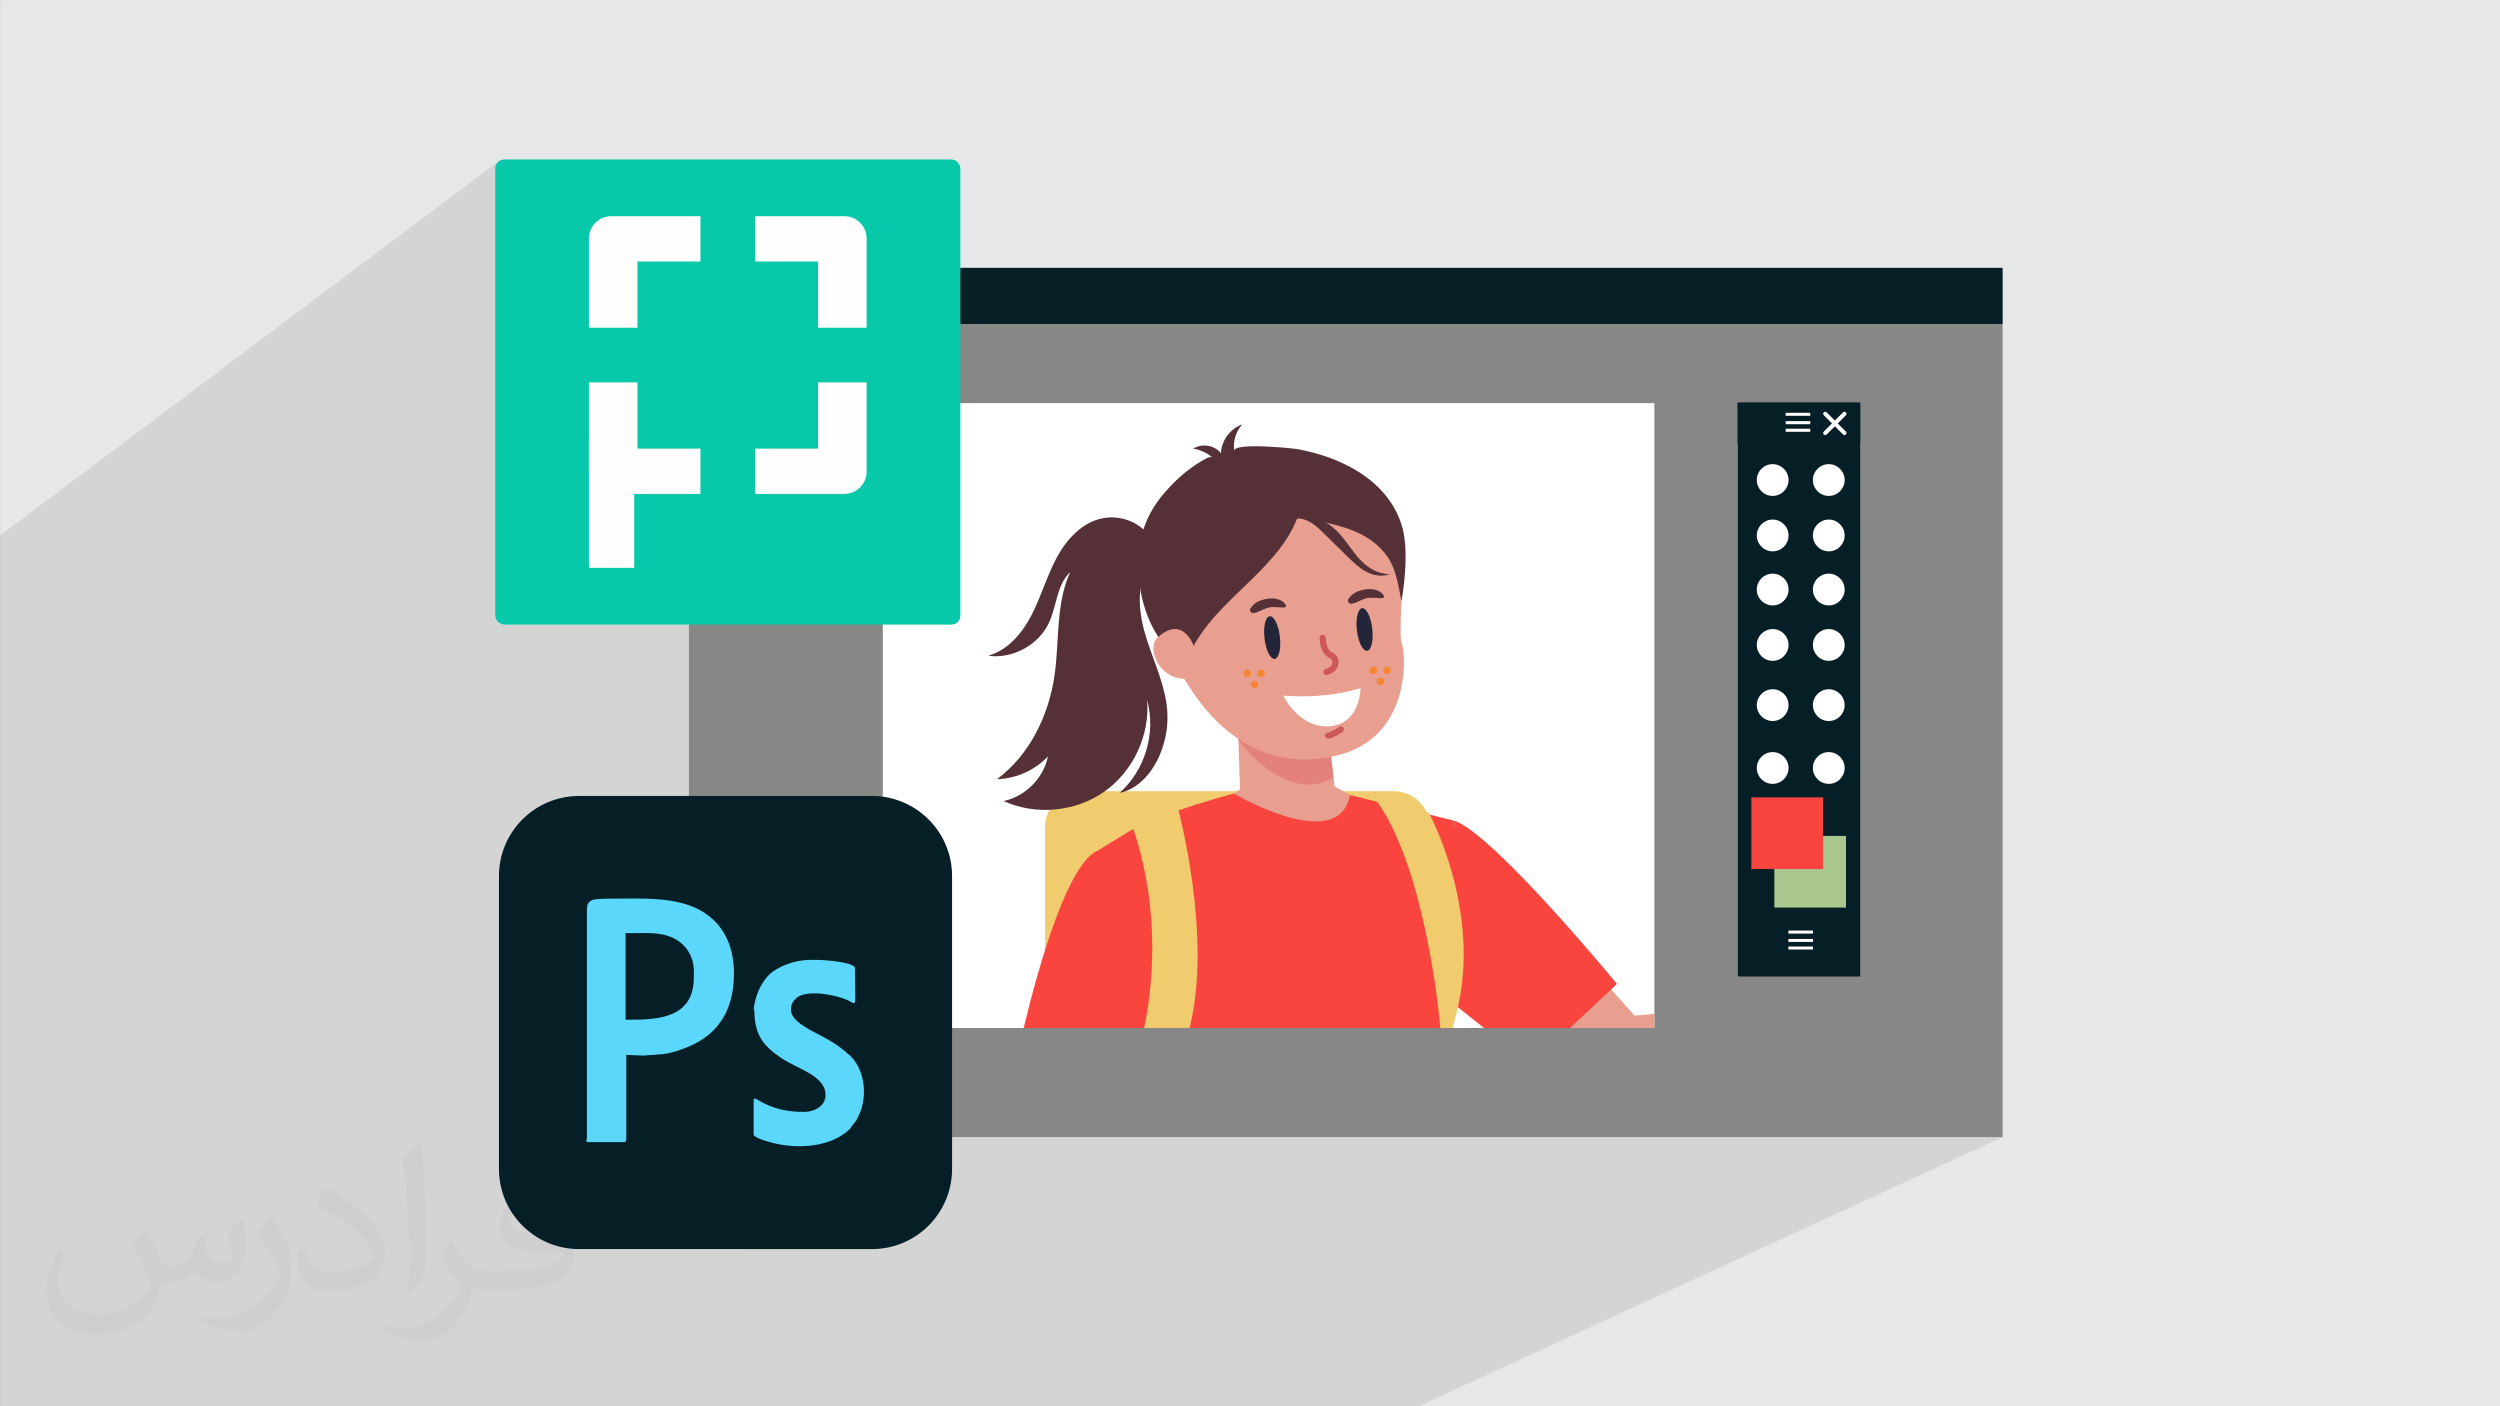 <?xml version="1.0" encoding="UTF-8"?>
<!DOCTYPE svg PUBLIC "-//W3C//DTD SVG 1.1//EN" "http://www.w3.org/Graphics/SVG/1.1/DTD/svg11.dtd">
<!-- Creator: CorelDRAW -->
<svg xmlns="http://www.w3.org/2000/svg" xml:space="preserve" width="3.703in" height="2.083in" version="1.1" style="shape-rendering:geometricPrecision; text-rendering:geometricPrecision; image-rendering:optimizeQuality; fill-rule:evenodd; clip-rule:evenodd"
viewBox="0 0 3703.33 2083.33"
 xmlns:xlink="http://www.w3.org/1999/xlink"
 xmlns:xodm="http://www.corel.com/coreldraw/odm/2003">
 <rect x="0" y="0" width="3703.33" height="2083.33" fill="#808080" stroke="none"/>
 <defs>
  <style type="text/css">
   <![CDATA[
    .fil17 {fill:#FEFEFE}
    .fil15 {fill:#F58634}
    .fil18 {fill:#061E26}
    .fil16 {fill:#07C8A9}
    .fil19 {fill:#5AD7FA}
    .fil0 {fill:#E6E7E8}
    .fil5 {fill:#061E26;fill-rule:nonzero}
    .fil12 {fill:#232538;fill-rule:nonzero}
    .fil3 {fill:#52526D;fill-rule:nonzero}
    .fil14 {fill:#553036;fill-rule:nonzero}
    .fil4 {fill:#878787;fill-rule:nonzero}
    .fil7 {fill:#AAC78D;fill-rule:nonzero}
    .fil13 {fill:#CD5858;fill-rule:nonzero}
    .fil11 {fill:#E3827D;fill-rule:nonzero}
    .fil10 {fill:#E89F8F;fill-rule:nonzero}
    .fil9 {fill:#F0CC6E;fill-rule:nonzero}
    .fil8 {fill:#FA453F;fill-rule:nonzero}
    .fil6 {fill:white;fill-rule:nonzero}
    .fil2 {fill:#373435;fill-opacity:0.031}
    .fil1 {fill:#373435;fill-opacity:0.102}
   ]]>
  </style>
 </defs>
 <g id="Layer_x0020_1">
  <polygon class="fil0" points="-0,0.07 3704.33,0.07 3704.33,2083.26 -0,2083.26 "/>
  <polygon class="fil1" points="2101.66,2083.26 878.22,2083.26 850.24,2083.26 670.35,2083.26 437.64,2083.26 128.13,2083.26 -0,2083.26 -0,1811.68 -0,1760.87 -0,1701.17 -0,1587.19 -0,793.22 739.34,238.49 737.37,240.12 735.74,242.09 734.52,244.35 733.74,246.84 733.46,249.51 733.46,912.01 733.74,914.68 734.52,917.17 735.74,919.43 737.37,921.4 739.34,923.03 741.6,924.26 744.09,925.04 746.76,925.31 1020.45,925.31 1020.45,1179.15 739.01,1353.6 739.01,1731.62 739.63,1743.78 741.43,1755.59 744.35,1766.98 748.35,1777.9 753.35,1788.29 759.3,1798.09 766.14,1807.24 773.8,1815.67 782.24,1823.34 791.39,1830.18 801.19,1836.13 811.57,1841.13 822.49,1845.12 833.89,1848.05 845.69,1849.85 857.84,1850.46 1102.41,1850.46 1410.31,1684.56 2966.53,1684.56 "/>
  <path class="fil2" d="M218.02 1825.24c7,11 12,21 16,32 3,7 5,19 21,19 5,0 11,-2 17,-5 7,-3 11,-9 14,-17l6 -21 15 -8 1 1c-2,8 -3,15 -3,21 0,18 15,24 27,24 7,0 13,-3 13,-10 0,-8 -4,-23 -8,-35 7,-7 14,-14 22,-20l1 1c3,15 5,30 5,40 0,10 -4,20 -8,27 -7,14 -20,25 -36,25 -12,0 -25,-6 -34,-17l-1 0c-9,11 -22,20 -43,20l-7 0c-1,14 -4,24 -9,33 -13,25 -50,42 -85.01,42 -49,0 -73.01,-28 -73.01,-66 0,-23 8,-45 19,-60l10 4c-7,14 -12,27 -12,40 0,35 29,52 61,52 31,0 68.01,-20 75.01,-42 -3,-25 -12,-36 -26,-59 5,-8 10,-15 17,-23l1 0 0 0 0 0 0 0 0 0 4.02 1.99zm563.05 -132.01c10,6 20,14 30,23 -6,8 -12,15 -21,21 -10,-8 -20,-15 -30,-22 7,-8 14,-15 21,-22l0 0 0 0 0 -0zm5 96.01c-17,0 -30,11 -30,19 0,17 33,23 73.01,23 -5,-20 -22,-42 -43,-42l0 0 0 0zm-37 93.01c22,0 41,-1 55,-4 16,-4 30,-12 30,-18 0,-2 0,-3 -1,-5 -9,1 -19,1 -29,1 -29,0 -52,-7 -60,-23 -2,-5 -4,-10 -4,-15 0,-16 7,-31 19,-42 10,-9 21,-14 33,-14 20,0 37,17 48,42 6,14 11,30 11,51 0,14 -4,25 -12,34 -16,15 -45,21 -90.01,21l-21 0 0 0 -5 0c-11,0 -19,-2 -25,-7l-1 0c0,3 1,5 1,8 0,10 -3,23 -10,33 -20,30 -42,43 -60,43 -19,0 -42,-7 -63,-17l4 -7c7,3 16,5 29,5 34,0 78.01,-33 84.01,-64 -1,-3 -3,-6 -7,-10 -10,-12 -16,-22 -22,-32 5,-10 10,-18 14,-25l2 0c14,29 28,46 57,46l4 0 0 0 21 0 0 0 0 0 0 0 0 0 -2 -1zm-146.01 31c2,-14 3,-29 3,-43l0 -21c0,-39 -5,-96.01 -9,-133.01 7,-8 17,-17 25,-23l2 1c5,47 7,101.01 7,151.01 0,13 -1,26 -2,35 -1,12 -8,21 -22,35l-3 -1 0 0 0 0 0 0 -1 -1zm-151.02 -62.01c1,18 10,33 41,33 20,0 36,-5 55,-14 3,-2 5,-3 5,-5 0,-12 -9,-27 -24,-41 -14,-13 -34,-25 -51,-32 -6,-3 -8,-5 -8,-8 0,-5 7,-17 13,-24l2 0c20,11 43,27 60,44 15,16 25,33 25,51 0,13 -4,26 -11,38 -23,11 -46,20 -70.01,20 -29,0 -48,-13 -48,-45 0,-3 0,-9 1,-16l10 0 0 0 0 0 0 0 0 0 0 -1zm-52 -52l18 29c7,11 13,22 13,41l0 24c0,19 -12,39 -32,60 -15,14 -29,20 -41,20 -19,0 -40,-6 -65,-17l3 -7c8,2 17,4 28,4 36,0 72.01,-26 88.01,-58 2,-4 3,-7 3,-9 0,-4 -2,-8 -4,-11 -9,-17 -19,-33 -30,-47 6,-9 12,-18 18,-27l2 0 0 0 0 0 0 0 0 0 -1 -2z"/>
  <g id="_3115254093648">
   <g>
    <path class="fil3" d="M2190.19 445.03c0.27,-0.07 0.54,-0.18 0.76,-0.31 5.53,-3.27 10.74,-6.92 15.54,-10.88 1.26,-1.03 1.44,-2.88 0.43,-4.15 -1.05,-1.26 -2.97,-1.38 -4.14,-0.39 -4.6,3.76 -9.56,7.23 -14.8,10.33 -1.42,0.83 -1.87,2.64 -1.04,4.05 0.66,1.16 2.03,1.66 3.26,1.35z"/>
    <polygon class="fil4" points="2966.53,1684.56 1020.45,1684.56 1020.45,397.78 2966.53,397.78 "/>
    <polygon class="fil5" points="2966.53,479.98 1020.45,479.98 1020.45,396.75 2966.53,396.75 "/>
    <polygon class="fil5" points="2755.63,596.47 2574.43,596.47 2574.43,1446.63 2755.63,1446.63 "/>
    <polygon class="fil5" points="2755.63,656.56 2573.89,656.56 2573.89,596.47 2755.63,596.47 "/>
    <path class="fil6" d="M2703.81 644.54c-0.77,0 -1.54,-0.28 -2.12,-0.87 -1.17,-1.17 -1.17,-3.1 0,-4.27l28.54 -28.54c1.17,-1.17 3.07,-1.17 4.25,0 1.17,1.17 1.17,3.1 0,4.27l-28.54 28.54c-0.59,0.59 -1.35,0.87 -2.13,0.87z"/>
    <path class="fil6" d="M2732.35 644.54c0.78,0 1.54,-0.28 2.13,-0.87 1.17,-1.17 1.17,-3.1 0,-4.27l-28.54 -28.54c-1.17,-1.17 -3.07,-1.17 -4.25,0 -1.17,1.17 -1.17,3.1 0,4.27l28.54 28.54c0.59,0.59 1.35,0.87 2.12,0.87z"/>
    <path class="fil6" d="M2681.59 616l-36.28 0c-0.04,0 -0.07,-0.03 -0.07,-0.07l0 -4.37c0,-0.04 0.03,-0.07 0.07,-0.07l36.28 0c0.04,0 0.07,0.03 0.07,0.07l0 4.37c0,0.04 -0.03,0.07 -0.07,0.07z"/>
    <path class="fil6" d="M2681.59 628.39l-36.28 0c-0.04,0 -0.07,-0.03 -0.07,-0.07l0 -4.36c0,-0.04 0.03,-0.07 0.07,-0.07l36.28 0c0.04,0 0.07,0.03 0.07,0.07l0 4.36c0,0.04 -0.03,0.07 -0.07,0.07z"/>
    <path class="fil6" d="M2681.59 639.66l-36.28 0c-0.04,0 -0.07,-0.03 -0.07,-0.07l0 -4.37c0,-0.04 0.03,-0.07 0.07,-0.07l36.28 0c0.04,0 0.07,0.03 0.07,0.07l0 4.37c0,0.04 -0.03,0.07 -0.07,0.07z"/>
    <path class="fil6" d="M2685.59 1383.05l-36.28 0c-0.04,0 -0.07,-0.03 -0.07,-0.07l0 -4.36c0,-0.04 0.04,-0.07 0.07,-0.07l36.28 0c0.04,0 0.07,0.04 0.07,0.07l0 4.36c0,0.04 -0.03,0.07 -0.07,0.07z"/>
    <path class="fil6" d="M2685.59 1395.44l-36.28 0c-0.04,0 -0.07,-0.04 -0.07,-0.07l0 -4.36c0,-0.04 0.04,-0.07 0.07,-0.07l36.28 0c0.04,0 0.07,0.03 0.07,0.07l0 4.36c0,0.04 -0.03,0.07 -0.07,0.07z"/>
    <path class="fil6" d="M2685.59 1406.7l-36.28 0c-0.04,0 -0.07,-0.03 -0.07,-0.07l0 -4.36c0,-0.04 0.04,-0.07 0.07,-0.07l36.28 0c0.04,0 0.07,0.04 0.07,0.07l0 4.36c0,0.04 -0.03,0.07 -0.07,0.07z"/>
    <path class="fil6" d="M2732.6 711.13c0,-13 -10.54,-23.53 -23.53,-23.53 -13,0 -23.53,10.54 -23.53,23.53 0,13 10.54,23.53 23.53,23.53 13,0 23.53,-10.54 23.53,-23.53z"/>
    <path class="fil6" d="M2649.49 711.13c0,-13 -10.54,-23.53 -23.53,-23.53 -13,0 -23.53,10.54 -23.53,23.53 0,13 10.54,23.53 23.53,23.53 13,0 23.53,-10.54 23.53,-23.53z"/>
    <path class="fil6" d="M2732.6 793.24c0,-13 -10.54,-23.53 -23.53,-23.53 -13,0 -23.53,10.54 -23.53,23.53 0,13 10.54,23.54 23.53,23.54 13,0 23.53,-10.54 23.53,-23.54z"/>
    <path class="fil6" d="M2649.49 793.24c0,-13 -10.54,-23.53 -23.53,-23.53 -13,0 -23.53,10.54 -23.53,23.53 0,13 10.54,23.54 23.53,23.54 13,0 23.53,-10.54 23.53,-23.54z"/>
    <path class="fil6" d="M2732.6 873.35c0,-13 -10.54,-23.53 -23.53,-23.53 -13,0 -23.53,10.54 -23.53,23.53 0,13 10.54,23.53 23.53,23.53 13,0 23.53,-10.54 23.53,-23.53z"/>
    <path class="fil6" d="M2649.49 873.35c0,-13 -10.54,-23.53 -23.53,-23.53 -13,0 -23.53,10.54 -23.53,23.53 0,13 10.54,23.53 23.53,23.53 13,0 23.53,-10.54 23.53,-23.53z"/>
    <path class="fil6" d="M2732.6 955.46c0,-13 -10.54,-23.53 -23.53,-23.53 -13,0 -23.53,10.54 -23.53,23.53 0,13 10.54,23.53 23.53,23.53 13,0 23.53,-10.54 23.53,-23.53z"/>
    <path class="fil6" d="M2649.49 955.46c0,-13 -10.54,-23.53 -23.53,-23.53 -13,0 -23.53,10.54 -23.53,23.53 0,13 10.54,23.53 23.53,23.53 13,0 23.53,-10.54 23.53,-23.53z"/>
    <path class="fil6" d="M2732.6 1044.59c0,-13 -10.54,-23.54 -23.53,-23.54 -13,0 -23.53,10.54 -23.53,23.54 0,13 10.54,23.53 23.53,23.53 13,0 23.53,-10.54 23.53,-23.53z"/>
    <path class="fil6" d="M2649.49 1044.59c0,-13 -10.54,-23.54 -23.53,-23.54 -13,0 -23.53,10.54 -23.53,23.54 0,13 10.54,23.53 23.53,23.53 13,0 23.53,-10.54 23.53,-23.53z"/>
    <path class="fil6" d="M2732.6 1137.71c0,-13 -10.54,-23.53 -23.53,-23.53 -13,0 -23.53,10.54 -23.53,23.53 0,13 10.54,23.53 23.53,23.53 13,0 23.53,-10.54 23.53,-23.53z"/>
    <path class="fil6" d="M2649.49 1137.71c0,-13 -10.54,-23.53 -23.53,-23.53 -13,0 -23.53,10.54 -23.53,23.53 0,13 10.54,23.53 23.53,23.53 13,0 23.53,-10.54 23.53,-23.53z"/>
    <polygon class="fil7" points="2734.61,1238.35 2628.46,1238.35 2628.46,1344.5 2734.61,1344.5 "/>
    <polygon class="fil8" points="2700.56,1181.27 2594.41,1181.27 2594.41,1287.42 2700.56,1287.42 "/>
    <polygon class="fil6" points="2450.71,597.22 1307.71,597.22 1307.71,1522.89 2450.71,1522.89 "/>
    <path class="fil9" d="M1548.08 1522.89l0 -297.48c0,-29.45 23.87,-53.32 53.32,-53.32l463.38 0c29.45,0 53.32,23.87 53.32,53.32l0 297.48 -570.02 0z"/>
    <path class="fil8" d="M1838.95 1172.46c0,0 -121.25,31.41 -166.78,59.36 -45.53,27.94 -45.53,27.94 -45.53,27.94 0,0 30.21,143.5 53.45,263.13l458.17 0c5.78,-129.21 16.97,-306.76 16.97,-306.76l-165.43 -40.75 -150.86 -2.92z"/>
    <path class="fil10" d="M1829.36 1176.53c0,0 154.44,90.2 170.28,1.12l-22.56 -12.65 -12.61 -107.87 -130.94 11.4 3.41 100.69 -11.14 7.61 3.55 -0.31z"/>
    <path class="fil11" d="M1832.56 1065.51l1.97 30.83c0,0 69.2,96.74 140.38,55.99l-3.99 -41.73 -138.36 -45.09z"/>
    <path class="fil10" d="M2073.2 807.94c-15.01,-86.89 -115.96,-154.15 -218.06,-135.73 -74.38,13.42 -131.99,62.39 -152.01,121.57 -0.65,1.05 -1.36,2.08 -1.87,3.19 -27.13,57.8 22.87,161.31 59.98,219.87 37.1,58.55 106.21,127.56 216.41,103.04 113.23,-25.2 105.22,-149.78 99,-166.3 -6.23,-16.51 5.57,-103.18 -3.45,-145.64z"/>
    <path class="fil12" d="M2010.06 934.01c-2.05,-17.43 1.38,-32.19 7.65,-32.97 6.28,-0.79 13.03,12.7 15.08,30.12 2.05,17.43 -1.37,32.19 -7.65,32.97 -6.28,0.79 -13.03,-12.7 -15.08,-30.12z"/>
    <path class="fil13" d="M1964.73 999.97c-2.07,0 -3.96,-1.43 -4.46,-3.53 -0.57,-2.46 0.96,-4.93 3.43,-5.48 4.14,-0.96 7.42,-3.14 8.99,-5.98 1.57,-2.85 1.25,-6.78 -0.72,-8.56 -0.64,-0.61 -1.57,-1.13 -2.67,-1.72 -0.89,-0.48 -1.75,-0.98 -2.61,-1.53 -4.25,-2.82 -7.64,-7.53 -9.53,-13.26 -1.68,-4.96 -2.14,-10.15 -2.46,-14.63 -0.18,-2.52 1.75,-4.69 4.24,-4.87 2.71,-0.23 4.71,1.71 4.89,4.23 0.25,3.91 0.68,8.42 2,12.38 1.29,3.82 3.36,6.85 5.93,8.55 0.61,0.41 1.28,0.77 1.93,1.11 1.39,0.77 3,1.64 4.46,3 5.1,4.68 6.17,13.15 2.53,19.74 -2.85,5.1 -8.28,8.9 -14.92,10.44 -0.35,0.09 -0.71,0.13 -1.03,0.13z"/>
    <path class="fil13" d="M1967.3 1094.18c-2.28,0 -4.28,-1.73 -4.53,-4.05 -0.29,-2.52 1.5,-4.78 4.03,-5.05 4.57,-0.52 12.78,-5.37 16.92,-8.31 1.96,-1.48 4.85,-1.02 6.35,1.05 1.46,2.05 1,4.91 -1.07,6.37 -1.28,0.93 -12.78,9.01 -21.2,9.96 -0.18,0.02 -0.32,0.04 -0.5,0.04z"/>
    <path class="fil6" d="M2015.44 1019.31c0,0 -47.07,16.63 -114.69,11.2 0,0 23.9,49.31 69.39,45.35 45.48,-3.96 45.31,-56.55 45.31,-56.55z"/>
    <path class="fil14" d="M1828.38 668.15c-2.08,-13.16 86.51,-4.1 93.65,-2.8 64.21,11.73 132.55,45.17 154.03,111.56 10.31,31.86 5.69,80.86 0.02,113.87 -4.15,-20.36 -7,-42.6 -17.53,-60.88 -9.57,-16.62 -24.99,-29.5 -41.9,-38.2 -16,-8.23 -33.42,-13.17 -50.93,-17 -5.14,-1.13 -42.02,-12.02 -44.53,-5.75 -33.63,83.81 -135.2,126.97 -163.7,212.66 -41.39,-21.25 -62,-68 -68.85,-111.92 -8.08,-51.88 1.17,-99.35 36.29,-139.61 9.45,-10.83 19.64,-21.3 30.88,-30.29 4.34,-3.47 34.73,-26.71 40.04,-22.15 -7.99,-6.86 -17.93,-11.41 -28.35,-12.96 12.77,-8.32 31.67,-5.23 41.12,6.72 0.71,-18.8 13.83,-36.52 31.61,-42.68 -9.57,10.48 -14.06,25.41 -11.84,39.43z"/>
    <path class="fil14" d="M2031.28 842.72c-14.5,-8.5 -24.5,-22.75 -34.47,-36.29 -9.96,-13.54 -21,-27.3 -36.42,-33.99 -7.08,-3.07 -14.74,-4.49 -22.33,-5.88 -5.91,-1.09 -12.56,-2.02 -17.44,1.49 7.96,-0.42 15.81,2.5 22.53,6.8 6.71,4.3 12.45,9.93 18.14,15.52 11.46,11.26 22.92,22.52 34.38,33.79 8.62,8.47 17.39,17.06 28.06,22.73 10.66,5.68 23.67,8.14 34.92,3.74 -9.59,-0.31 -19.09,-3.06 -27.37,-7.91z"/>
    <path class="fil14" d="M1997.25 887.89c5.65,-10.22 17.73,-14.01 28.78,-15.11 8.21,-0.82 20.17,2.02 24.01,10.05 0.68,1.43 -0.6,3.09 -2.03,3.21 -7.63,0.65 -14.94,-1.59 -22.88,-0 -8.21,1.64 -14.93,7.25 -23.34,8.37 -3.33,0.45 -6.19,-3.52 -4.54,-6.52z"/>
    <path class="fil10" d="M2194.11 1462.86c0,0 19.47,26.62 46.79,60.03l209.81 0 0 -20.93 -29.34 2.69 -148.89 -167.18 -78.36 125.39z"/>
    <path class="fil8" d="M2155.23 1216.13c59.78,22.08 240.02,241.51 240.02,241.51l-69.52 65.26 -127.43 0 -72.11 -57.42 29.04 -249.34z"/>
    <path class="fil9" d="M2131.06 1498c0,0 -22.28,-220.32 -94.07,-314.39l79.22 19.8c0,0 79.22,143.58 42.09,294.59 -2.31,9.38 -4.34,17.62 -6.15,24.9l-18.67 0 -2.41 -24.9z"/>
    <path class="fil14" d="M1658.39 1174.64c25.02,-5.06 44.47,-25.56 55.96,-48.35 11.15,-22.11 16.31,-47.2 14.8,-71.92 -2.29,-37.3 -19.16,-71.87 -30.54,-107.46 -11.37,-35.59 -16.74,-76.59 2.47,-108.64 2.52,-4.2 5.44,-8.21 7.15,-12.8 5.46,-14.63 -2.93,-31.2 -14.67,-41.49 -16.28,-14.28 -39.36,-20.43 -60.58,-16.13 -30.04,6.08 -52.95,31.01 -67.52,57.97 -14.56,26.97 -22.9,56.89 -36.8,84.21 -13.9,27.31 -35.32,53.15 -64.83,61.41 36.62,5.1 75.35,-16.31 90.51,-50.04 11.08,-24.65 11.26,-55.46 31.03,-73.9 -21.52,46.76 -15.96,100.86 -23.11,151.83 -8.4,59.97 -36.76,118.86 -85.36,154.98 28.28,-0.77 56.06,-13.22 75.46,-33.81 -6.5,32.28 -33.52,59.46 -65.76,66.16 47.57,21.72 106.48,16.24 149.24,-13.86 42.76,-30.11 67.78,-83.72 63.38,-135.83 13.53,48.62 -2.99,104.3 -40.84,137.68z"/>
    <path class="fil12" d="M1873.2 945.93c-2.05,-17.42 1.37,-32.19 7.65,-32.97 6.28,-0.79 13.03,12.7 15.08,30.12 2.05,17.43 -1.37,32.19 -7.65,32.98 -6.28,0.78 -13.03,-12.7 -15.08,-30.13z"/>
    <path class="fil10" d="M1768.97 958.55c0,0 -16.14,-49.92 -55.16,-13.19 -15.5,14.58 3.62,70.79 56.94,58.49 0,0 15.97,-11.76 -1.78,-45.3z"/>
    <path class="fil14" d="M1852.17 901.73c5.65,-10.22 17.72,-14.01 28.78,-15.11 8.21,-0.82 20.17,2.02 24.01,10.05 0.68,1.42 -0.6,3.09 -2.03,3.21 -7.63,0.65 -14.94,-1.59 -22.88,-0 -8.21,1.64 -14.93,7.25 -23.34,8.37 -3.33,0.45 -6.19,-3.53 -4.54,-6.52z"/>
    <path class="fil10" d="M1564.58 1405.39c0,0 -13.21,54.04 -28.4,117.5l134.93 0c10.71,-43.5 18.86,-75.7 18.86,-75.7l-125.39 -41.8z"/>
    <path class="fil8" d="M1626.64 1259.76c-44.28,18.48 -86.56,165.04 -110.3,263.13l177.43 0 11.87 -44.36 -79 -218.77z"/>
    <path class="fil9" d="M1694.81 1522.89c11.43,-54.18 26.37,-170.46 -16.77,-297.21l66.84 -28.47c0,0 51.82,190.32 17.25,325.68l-67.32 0z"/>
    <circle class="fil15" cx="1847.92" cy="997.67" r="5.52"/>
    <circle class="fil15" cx="1868.03" cy="997.66" r="5.52"/>
    <circle class="fil15" cx="1858.31" cy="1014.08" r="5.52"/>
    <circle class="fil15" cx="2034.61" cy="993.11" r="5.52"/>
    <circle class="fil15" cx="2054.72" cy="993.1" r="5.52"/>
    <circle class="fil15" cx="2045" cy="1009.52" r="5.52"/>
   </g>
   <g>
    <rect class="fil16" x="733.46" y="236.21" width="689.1" height="689.1" rx="13.3" ry="13.3"/>
    <g>
     <path class="fil17" d="M905.2 320.29l132.34 0 0 67.13 -93.32 0 0 98.09 -71.9 0 0 -132.34c0,-18.08 14.8,-32.88 32.88,-32.88zm213.28 0l132.34 0c18.09,0 32.88,14.8 32.88,32.88l0 132.34 -71.9 0 0 -98.09 -93.32 0 0 -67.13zm165.22 246.17l0 132.34c0,18.08 -14.8,32.88 -32.88,32.88l-132.34 0 0 -67.13 93.32 0 0 -98.09 71.9 0zm-246.17 165.22l-132.34 0c-18.09,0 -32.88,-14.8 -32.88,-32.88l0 -132.34 71.9 0 0 98.09 93.32 0 0 67.13z"/>
     <rect class="fil17" transform="matrix(7.68396E-15 -0.507 0.29 1.34314E-14 872.319 841.236)" width="377.76" height="231.4"/>
    </g>
   </g>
   <g>
    <path class="fil18" d="M857.84 1179.15l433.64 0c65.66,0 118.83,53.15 118.83,118.83l0 433.64c0,65.66 -53.15,118.84 -118.83,118.84l-433.64 0c-65.66,0 -118.83,-53.15 -118.83,-118.84l0 -433.64c0,-65.66 53.15,-118.83 118.83,-118.83z"/>
    <path class="fil19" d="M934.97 1510.63c-4.17,0 -4.17,0 -8.34,0l0 -128.21c4.17,0 5.21,0 9.38,0 20.85,0 41.7,-2.08 61.51,7.3 18.76,9.38 30.23,27.1 30.23,48.99l0 9.38c0,58.38 -50.04,62.55 -92.78,62.55l0 0 0 0 0 0 0 0 0 -0zm-66.7 178.25c0,2.09 1.05,3.13 3.13,3.13l53.16 0c2.08,0 3.13,-2.08 3.13,-4.17l0 -125.09 25.02 1.05 28.15 -2.09c9.38,-1.04 17.72,-3.13 26.07,-6.25 51.07,-16.68 80.26,-52.13 80.26,-113.62 0,-32.31 -10.43,-63.58 -35.44,-83.39 -38.56,-32.32 -99.03,-27.1 -153.23,-27.1 -13.55,1.04 -29.19,-2.09 -29.19,15.63 0,58.38 0,307.51 0,341.91l0 0 0 -1.05 -1.05 1.05 0 0 0 -0.02z"/>
    <path class="fil19" d="M1117.4 1496.03c0,36.49 12.51,53.16 40.66,71.93 26.06,16.68 67.75,27.1 64.62,57.33 -2.09,14.59 -17.72,21.89 -31.27,21.89 -22.93,0 -39.61,-3.13 -59.43,-12.51 -8.34,-4.17 -15.63,-10.43 -15.63,-5.22l0 51.07c0,5.22 22.92,11.46 28.15,12.51 35.44,9.38 86.52,7.3 114.65,-20.85 1.05,-1.04 1.05,-2.08 2.08,-3.13 5.21,-7.3 6.25,-6.26 10.43,-15.64 13.55,-27.1 10.43,-66.71 -11.47,-88.6l-8.34 -7.3c-15.63,-13.56 -35.45,-22.94 -53.16,-32.32 -11.46,-7.3 -27.1,-15.64 -27.1,-30.23 0,-9.38 5.21,-13.56 9.38,-17.72 17.71,-11.47 57.32,-3.13 74,4.17 15.64,7.3 11.47,14.59 11.47,-46.91 0,-9.38 -46.91,-12.51 -56.28,-12.51l-9.38 0c-23.98,0 -46.91,9.38 -60.46,20.84 -22.94,22.94 -23.98,54.22 -23.98,54.22l0 0 0 0 1.05 -1.05 0 -0.01 0.02 0.03z"/>
   </g>
  </g>
 </g>
</svg>
